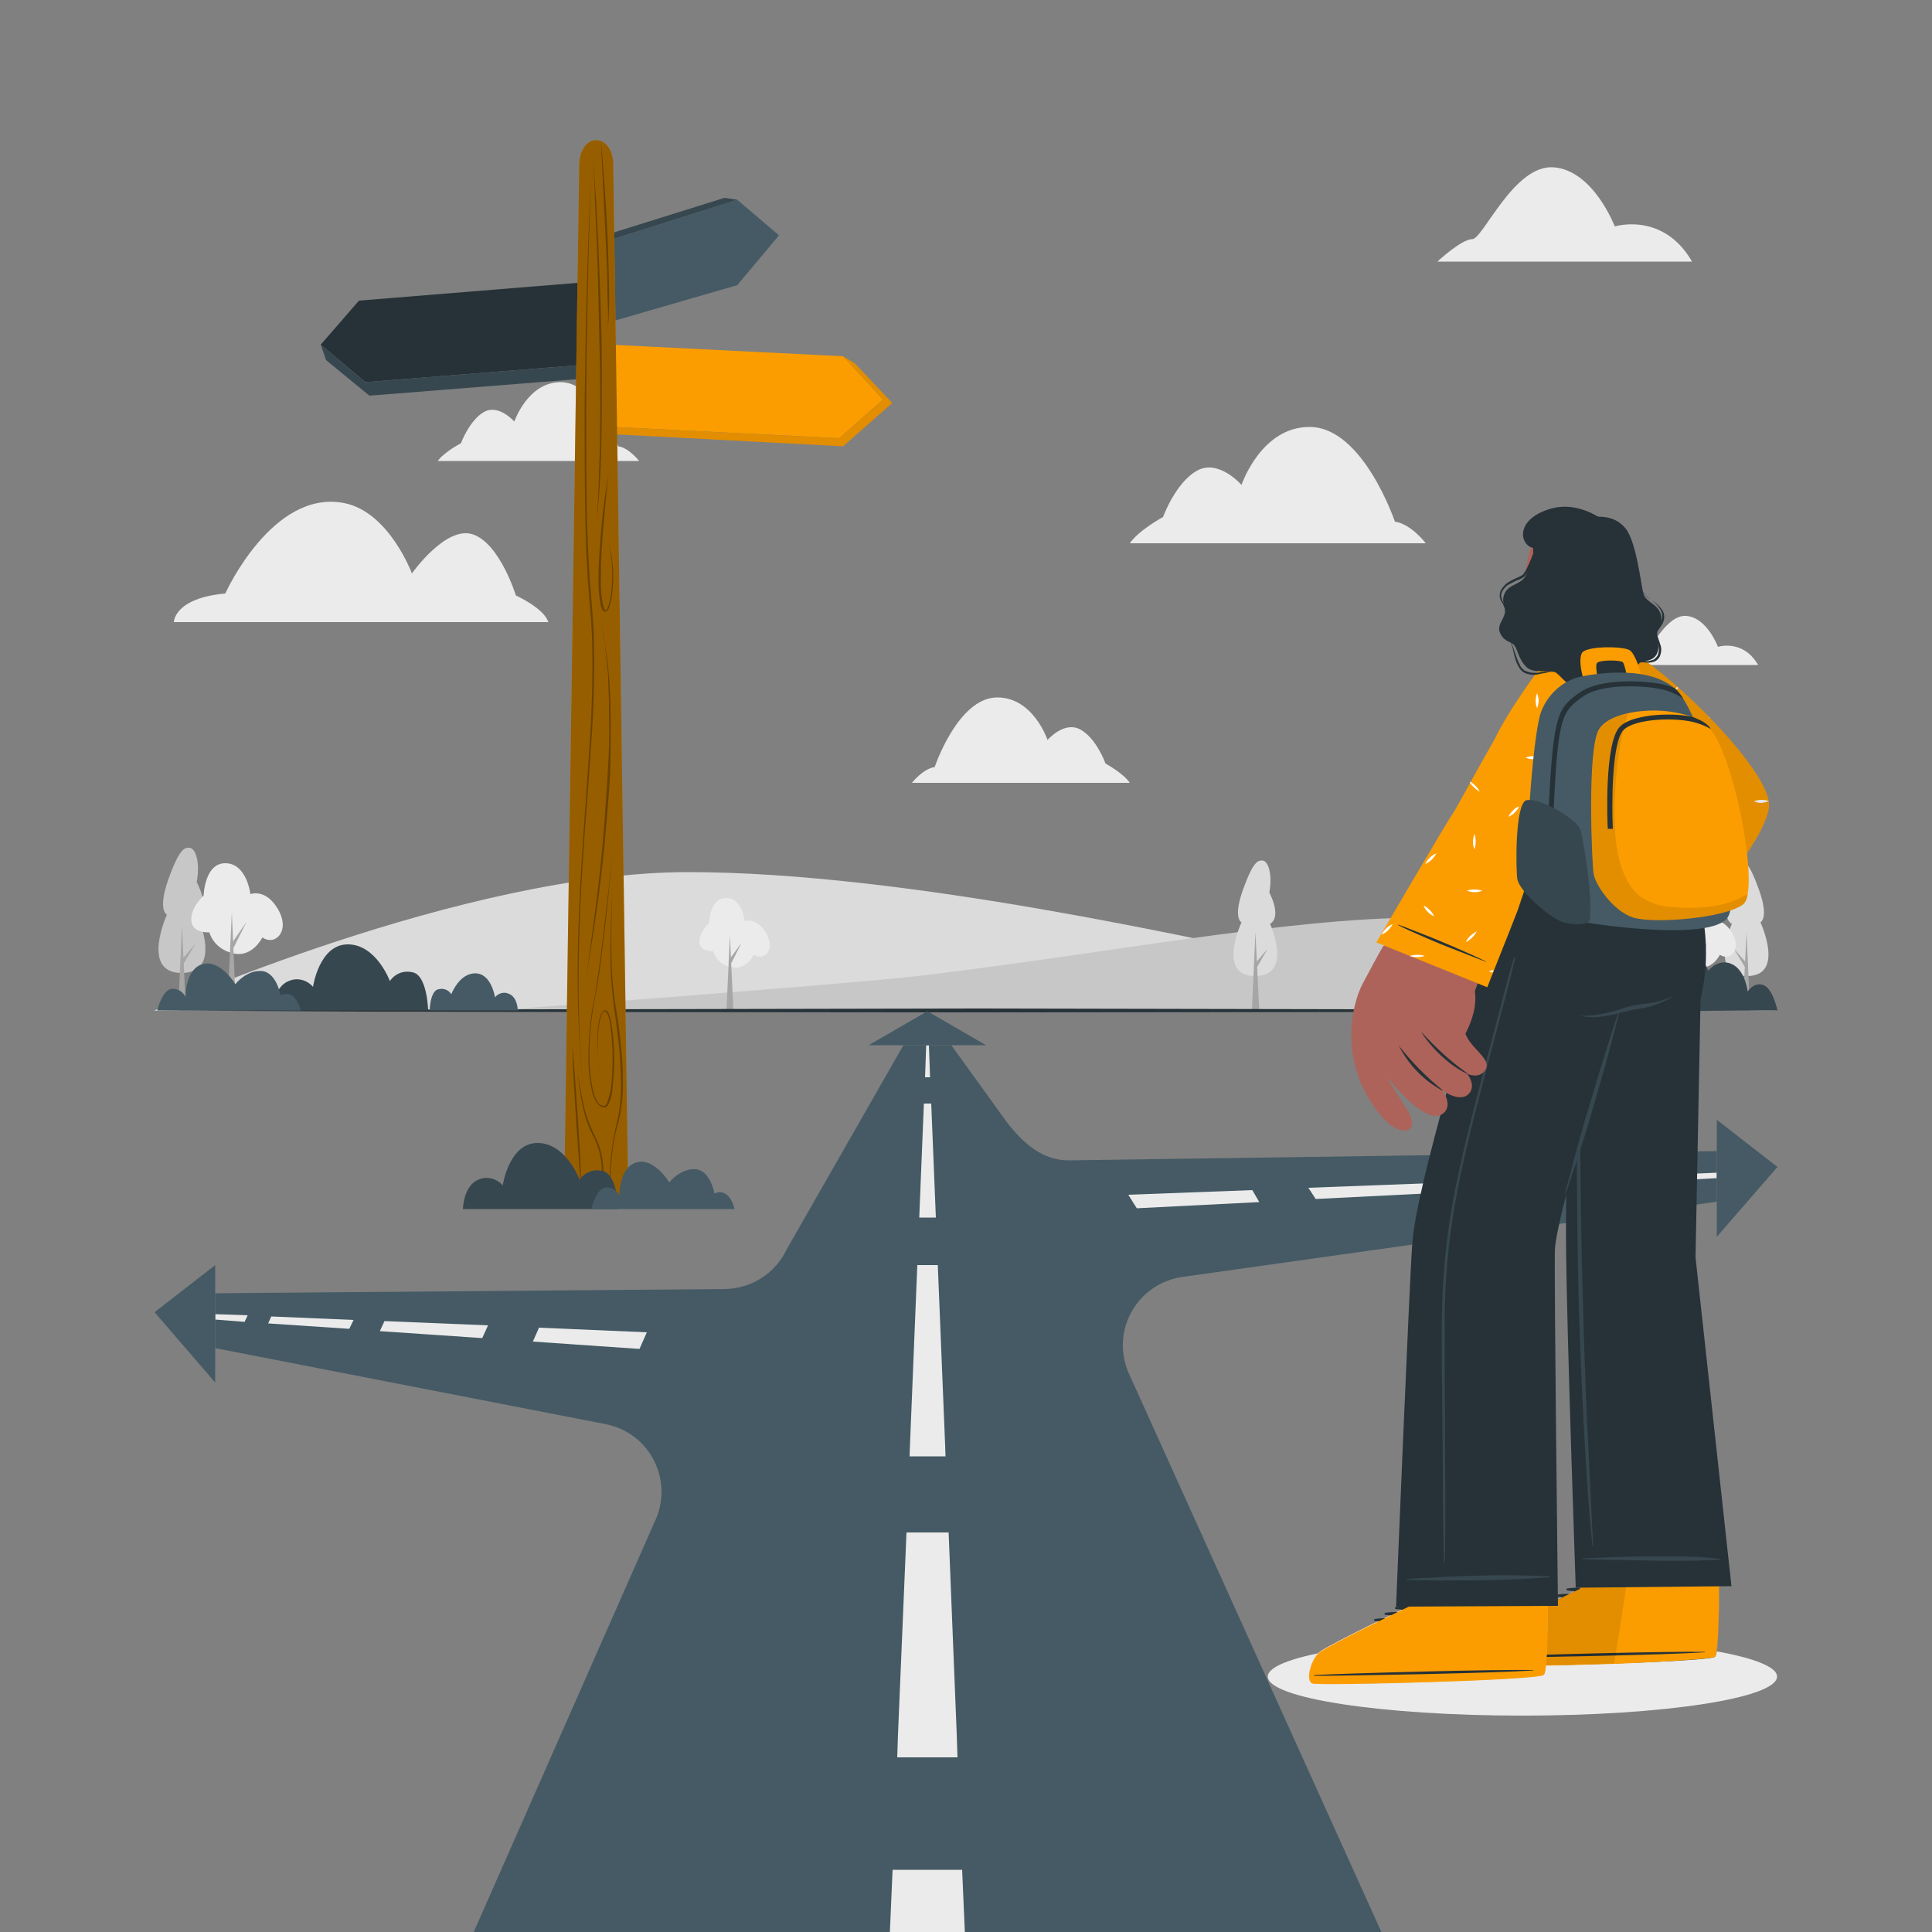 <?xml version="1.0" encoding="utf-8"?>
<!-- Generator: Adobe Illustrator 25.4.1, SVG Export Plug-In . SVG Version: 6.00 Build 0)  -->
<svg version="1.1" id="Layer_1" xmlns="http://www.w3.org/2000/svg" xmlns:xlink="http://www.w3.org/1999/xlink" x="0px" y="0px"
	 viewBox="0 0 500 500" style="enable-background:new 0 0 500 500;" xml:space="preserve">
<rect x="0" y="0" width="500" height="500" fill="#808080" stroke="none"/>
<style type="text/css">
	.st0{fill:#EBEBEB;}
	.st1{fill:#DBDBDB;}
	.st2{fill:#C7C7C7;}
	.st3{fill:#A6A6A6;}
	.st4{fill:#263238;}
	.st5{fill:#455A64;}
	.st6{fill:#37474F;}
	.st7{fill:#FB9D00;}
	.st8{opacity:0.1;enable-background:new    ;}
	.st9{opacity:0.4;enable-background:new    ;}
	.st10{opacity:0.3;}
	.st11{fill:#AD6359;}
	.st12{fill:#FFFFFF;}
</style>
<g id="freepik--background-complete--inject-63">
	<path class="st0" d="M292.4,140.6H369c0,0-3.8-5-8-5.6c0,0-8.2-24.3-21.9-24.5c-12.7-0.2-17.8,15-17.8,15s-5.9-6.8-11.5-3.7
		s-8.8,12-8.8,12S294.7,137.2,292.4,140.6z"/>
	<path class="st0" d="M113.3,119.3h52.1c0,0-2.6-3.4-5.4-3.8c0,0-5.6-16.5-14.8-16.6c-8.6-0.1-12.1,10.2-12.1,10.2s-4-4.6-7.8-2.5
		s-6,8.1-6,8.1S114.9,117,113.3,119.3z"/>
	<path class="st0" d="M141.9,161H45c0,0,0-6.2,13.3-7.4c0,0,12.2-27.1,30.8-23.4c11.6,2.3,17.5,18.2,17.5,18.2s8.8-12.5,15.8-10.1
		c7,2.4,11.1,15.8,11.1,15.8S140.8,157.4,141.9,161z"/>
	<path class="st0" d="M437.9,67.7H372c0,0,6.2-5.8,9-5.8s10.8-19.4,21.1-18.6s15.8,15.3,15.8,15.3S430.4,54.7,437.9,67.7z"/>
	<path class="st0" d="M455,172.1h-34.3c0,0,3.2-3,4.7-3s5.6-10.1,11-9.7s8.2,8,8.2,8S451.1,165.3,455,172.1z"/>
	<path class="st0" d="M292.4,202.6H236c0,0,2.8-3.6,5.9-4.1c0,0,6-17.9,16.1-18c9.4-0.1,13.1,11,13.1,11s4.3-5,8.5-2.7
		s6.5,8.8,6.5,8.8S290.7,200.1,292.4,202.6z"/>
	<path class="st1" d="M40,261.5c0,0,79.8-35.8,138.1-35.8c57,0,134.4,18.1,155.5,22.2c55.2,10.7,126.3,13.7,126.3,13.7H40z"/>
	<path class="st2" d="M459.9,261.5c0,0-43.5-24-92.6-24c-34.3,0-83.5,9.7-129.9,15.1c-17.7,2.1-109.6,8.9-109.6,8.9L459.9,261.5z"/>
	<path class="st1" d="M328.7,239.1c0,0,6.1,13.5-3.9,13.5s-3.5-13.9-3.5-13.9s-2.3-1,0.4-8.5s3.9-7.5,5-7.5c1.4,0,2.7,3.3,1.8,8.3
		C328.4,230.8,331.9,237.1,328.7,239.1z"/>
	<polygon class="st3" points="324,261.5 324.9,241.2 325.9,261.5 	"/>
	<polygon class="st3" points="324.5,249.7 328.1,245.5 325.3,250.3 	"/>
	<path class="st2" d="M51.2,237.2c0,0,6.5,14.6-4.2,14.6s-3.8-15.1-3.8-15.1s-2.5-1.1,0.4-9.2s4.2-8.1,5.4-8.1
		c1.5,0,2.9,3.5,1.9,8.9C50.9,228.3,54.7,235.1,51.2,237.2z"/>
	<polygon class="st3" points="46.1,261.5 47.1,239.5 48.1,261.5 	"/>
	<polygon class="st3" points="46.7,248.8 50.6,244.2 47.5,249.4 	"/>
	<path class="st0" d="M192.7,238.4c0,0,3.1-1.2,5.6,3.1s-0.6,7.3-3.2,5.6c0,0-2,4.1-5.9,3.2c-2.2-0.4-4-2-4.6-4.1
		c0,0-3.5,0.2-3.6-2.4s2.5-4.9,2.5-4.9s0.1-6.5,4.4-6.5S192.7,238.4,192.7,238.4z"/>
	<polygon class="st3" points="189.8,261.5 188.9,242.1 188,261.5 	"/>
	<polygon class="st3" points="189.3,249.2 191.9,244 188.5,248.7 	"/>
	<path class="st1" d="M448.2,239.1c0,0-6.1,13.5,3.9,13.5s3.5-13.9,3.5-13.9s2.3-1-0.4-8.5s-3.9-7.5-5-7.5c-1.4,0-2.7,3.3-1.8,8.3
		C448.5,230.8,445,237.1,448.2,239.1z"/>
	<polygon class="st3" points="452.9,261.5 452,241.2 451,261.5 	"/>
	<polygon class="st3" points="452.4,249.7 448.7,245.5 451.6,250.3 	"/>
	<path class="st0" d="M442.7,238.4c0,0,3.1-1.2,5.6,3.1s-0.6,7.3-3.2,5.6c0,0-2,4.1-5.9,3.2c-2.2-0.4-4-2-4.6-4.1
		c0,0-3.5,0.2-3.6-2.4s2.5-4.9,2.5-4.9s0.1-6.5,4.4-6.5S442.7,238.4,442.7,238.4z"/>
	<polygon class="st3" points="439.8,261.5 438.9,242.1 438,261.5 	"/>
	<polygon class="st3" points="439.3,249.2 441.9,244 438.5,248.7 	"/>
	<path class="st0" d="M64.8,231.4c0,0,4-1.6,7.2,4s-0.8,9.5-4.1,7.2c0,0-2.6,5.4-7.7,4.1s-6-5.4-6-5.4s-4.5,0.3-4.7-3.1
		s3.2-6.4,3.2-6.4s0.2-8.5,5.7-8.4S64.8,231.4,64.8,231.4z"/>
	<polygon class="st3" points="61.1,261.4 60,236.2 58.8,261.4 	"/>
	<polygon class="st3" points="60.4,245.4 63.8,238.6 59.5,244.8 	"/>
</g>
<g id="freepik--Shadow--inject-63">
	<ellipse class="st0" cx="394" cy="433.9" rx="65.9" ry="10.1"/>
</g>
<g id="freepik--Floor--inject-63">
	<polygon class="st4" points="40,261.5 92.5,261.3 145,261.2 250,261 355,261.2 407.5,261.3 460,261.5 407.5,261.8 355,261.9 
		250,262 145,261.9 92.5,261.8 	"/>
</g>
<g id="freepik--Road--inject-63">
	<path class="st5" d="M444.3,311l-138.5,19.5c-9.8,1.5-16.5,10.6-15,20.4c0.3,1.8,0.8,3.5,1.6,5.1l65.1,144H122.6l46.8-106.1
		c4.3-8.9,0.6-19.6-8.3-23.9c-1.5-0.7-3.1-1.2-4.7-1.5L55.7,348.9v-14.2l131.9-1.1c6.8-0.1,13-4,15.9-10.1l30.3-53h12.4l14.2,19.7
		c4.4,5.7,9.4,10.2,16.4,10.1l167.5-2.4V311z"/>
	<polygon class="st0" points="240.7,278.8 239.4,278.8 239.7,270.5 240.4,270.5 	"/>
	<polygon class="st0" points="242.2,315.1 237.9,315.1 239.1,285.6 241,285.6 	"/>
	<polygon class="st0" points="244.7,376.9 235.4,376.9 235.5,374 237.4,327.4 242.7,327.4 244.6,374 	"/>
	<polygon class="st0" points="247.8,454.8 232.2,454.8 232.4,448.8 234.6,396.6 245.5,396.6 247.6,448.8 	"/>
	<polygon class="st0" points="249.7,500 230.3,500 231,483.9 249,483.9 	"/>
	<polygon class="st0" points="55.7,340.1 64.1,340.4 63.3,342.1 55.7,341.5 	"/>
	<polygon class="st0" points="70.2,340.7 91.5,341.6 90.4,343.9 69.4,342.5 	"/>
	<polygon class="st0" points="99.5,341.9 126.3,343 124.8,346.3 98.3,344.5 	"/>
	<polygon class="st0" points="167.4,344.8 165.5,349.1 137.9,347.2 139.5,343.6 	"/>
	<polygon class="st0" points="324.1,308 325.9,311.1 294.2,312.7 292,309.2 	"/>
	<polygon class="st0" points="372.9,306.1 374.3,308.6 340.5,310.3 338.6,307.4 372.9,306.1 	"/>
	<polygon class="st0" points="413.3,304.6 414.5,306.5 384.5,308 383,305.8 413.3,304.6 	"/>
	<polygon class="st0" points="444.3,303.5 444.3,304.9 422.5,306.1 421.3,304.4 	"/>
	<polygon class="st5" points="224.8,270.5 255.2,270.5 240,261.7 	"/>
	<polygon class="st5" points="55.7,357.8 55.7,327.4 40,339.6 	"/>
	<polygon class="st5" points="444.3,320.1 444.3,289.8 460,302 	"/>
</g>
<g id="freepik--Sign--inject-63">
	<polygon class="st5" points="201.6,60.9 190.8,73.8 157.3,83.5 157.3,62.3 190.8,51.7 	"/>
	<polygon class="st6" points="190.8,51.7 187.5,51.2 154.9,61.4 155.3,83.5 157.3,83.5 157.3,62.3 	"/>
	<polygon class="st7" points="228.5,103.4 217.2,113.4 156.7,110.4 157.8,89.2 218.2,92.2 	"/>
	<polygon class="st7" points="218.2,92.2 221.2,94 230.9,104.3 218.2,115.5 157.2,112.3 156.7,110.4 217.2,113.4 228.5,103.4 	"/>
	<polygon class="st8" points="218.2,92.2 221.2,94 230.9,104.3 218.2,115.5 157.2,112.3 156.7,110.4 217.2,113.4 228.5,103.4 	"/>
	<polygon class="st4" points="83,89.2 94.6,98.9 154.9,94.1 153.2,72.9 92.9,77.8 	"/>
	<polygon class="st6" points="83,89.2 94.6,98.9 154.9,94.1 154.7,97.7 95.6,102.4 84.4,93.2 	"/>
	<path class="st7" d="M162.6,309.9h-16.6l3.9-267.5c0.1-3.4,1.9-6.1,4.2-6.1h0.4c2.3,0,4.2,2.7,4.2,6.1L162.6,309.9z"/>
	<path class="st9" d="M162.6,309.9h-16.6l3.9-267.5c0.1-3.4,1.9-6.1,4.2-6.1h0.4c2.3,0,4.2,2.7,4.2,6.1L162.6,309.9z"/>
	<g class="st10">
		<path d="M152.9,46.6c-0.3,9.8-0.6,19.6-0.8,29.4c-0.2,9.8-0.4,19.6-0.4,29.5s0,19.6,0.2,29.4l0.3,7.4l0.4,7.4
			c0.2,2.4,0.4,4.9,0.6,7.3s0.4,4.9,0.5,7.4c0.2,9.8,0,19.7-0.8,29.5c-0.6,9.8-1.5,19.6-2.1,29.4c-1.2,19.6-1.7,39.3,0.2,58.8
			c-1-9.8-1.5-19.6-1.5-29.4c0-9.8,0.4-19.6,1-29.4s1.4-19.6,2-29.4c0.7-9.8,1-19.6,0.7-29.4c-0.1-2.4-0.3-4.9-0.5-7.3
			s-0.4-4.9-0.6-7.4l-0.4-7.4l-0.2-7.4c-0.2-9.8-0.2-19.7-0.2-29.5C151.5,85.8,152,66.2,152.9,46.6z"/>
		<path d="M153.5,40.9c0.3,3.9,0.5,7.8,0.8,11.7l0.6,11.7c0.3,7.8,0.6,15.7,0.8,23.5c0.1,7.8,0.1,15.7,0,23.5s-0.4,15.7-1.3,23.5
			l0.4-5.9l0.2-5.9c0.1-2,0.1-3.9,0.2-5.9s0.1-3.9,0.1-5.9c0.1-7.8,0-15.7-0.2-23.5s-0.3-15.7-0.6-23.5L154,52.6
			C153.9,48.7,153.7,44.8,153.5,40.9z"/>
		<path d="M151.6,253.4c0.6-3.8,1.1-7.6,1.6-11.4s1-7.6,1.5-11.5c0.9-7.6,1.6-15.3,2.1-23c0.3-3.8,0.5-7.7,0.7-11.5
			s0.2-7.7,0.1-11.6v-2.9c0-1-0.1-1.9-0.1-2.9l-0.1-2.9c0-1-0.1-1.9-0.2-2.9c-0.2-1.9-0.4-3.8-0.6-5.7l-1-5.7
			c1.6,7.6,2.4,15.3,2.4,23c0.1,3.9,0,7.7,0,11.6s-0.3,7.7-0.6,11.6c-0.6,7.7-1.3,15.4-2.3,23S152.9,245.9,151.6,253.4z"/>
		<path d="M157.5,122.2c-0.5,4.5-0.9,9.1-1.3,13.6c-0.4,4.6-0.7,9.1-0.7,13.7c-0.1,2.3,0.1,4.5,0.5,6.8c0.1,0.5,0.3,1,0.5,1.5
			c0.2,0.2,0.2,0.2,0.4,0.1c0.2-0.2,0.3-0.4,0.4-0.7c0.4-1.1,0.7-2.2,0.8-3.3c0.3-2.3,0.4-4.5,0.3-6.8c-0.1-2.3-0.4-4.6-0.9-6.8
			c1.2,4.4,1.5,9.1,0.9,13.6c-0.1,1.2-0.4,2.3-0.8,3.4c-0.1,0.3-0.3,0.6-0.5,0.8c-0.1,0.2-0.3,0.2-0.6,0.2c-0.2,0-0.4-0.2-0.5-0.3
			c-0.3-0.5-0.5-1.1-0.6-1.7c-0.4-2.3-0.6-4.6-0.5-6.9c0-4.6,0.4-9.1,0.8-13.7S156.8,126.8,157.5,122.2z"/>
		<path d="M158.6,220.4c-0.9,9.2-1.8,18.4-3,27.6c-0.3,2.3-0.6,4.6-1,6.9c-0.4,2.3-0.9,4.6-1.2,6.8c-0.7,4.6-1,9.2-0.8,13.8
			c0.1,2.3,0.4,4.6,0.9,6.8c0.2,1.1,0.7,2.1,1.3,3.1c0.3,0.4,0.8,0.7,1.3,0.8c0.5,0.1,0.8-0.3,1-0.8c0.4-1.1,0.7-2.2,0.9-3.3
			c0.2-1.1,0.3-2.3,0.4-3.4c0.1-2.3,0.2-4.6,0.1-6.9c-0.1-2.3-0.3-4.6-0.6-6.9c-0.1-0.6-0.2-1.1-0.4-1.7c-0.1-0.5-0.4-1-0.8-1.4
			c-0.2-0.1-0.5,0-0.6,0.2c-0.2,0.2-0.3,0.4-0.4,0.7c-0.2,0.5-0.4,1.1-0.5,1.6c-0.4,2.3-0.6,4.6-0.5,6.9c0,1.1,0.1,2.3,0.2,3.5
			c0.1,0.6,0.1,1.1,0.3,1.7c0.1,0.6,0.3,1.1,0.6,1.6c-0.3-0.5-0.6-1-0.6-1.6c-0.1-0.6-0.2-1.1-0.3-1.7c-0.1-1.1-0.2-2.3-0.3-3.5
			c-0.1-2.3,0-4.6,0.4-6.9c0.1-0.6,0.3-1.1,0.5-1.7c0.1-0.3,0.3-0.5,0.5-0.8c0.2-0.3,0.6-0.4,0.9-0.3c0.5,0.4,0.8,0.9,0.9,1.5
			c0.2,0.6,0.3,1.1,0.4,1.7c0.4,2.3,0.6,4.6,0.7,6.9c0.1,2.3,0.1,4.6-0.1,7c-0.1,1.2-0.2,2.3-0.3,3.5c-0.1,1.2-0.4,2.3-0.9,3.4
			c-0.1,0.3-0.3,0.6-0.5,0.8c-0.1,0.1-0.3,0.2-0.4,0.3c-0.2,0-0.3,0-0.5,0c-0.6-0.1-1.2-0.5-1.6-1c-0.7-1-1.2-2.1-1.4-3.2
			c-0.5-2.3-0.8-4.6-0.9-6.9c-0.1-4.6,0.2-9.3,0.9-13.9c0.4-2.3,0.9-4.5,1.2-6.8s0.7-4.6,1-6.9C156.5,238.8,157.6,229.6,158.6,220.4
			z"/>
		<path d="M150.6,309.9c-0.3-3.3-0.6-6.6-0.8-9.9l-0.7-9.9l-0.6-9.9c-0.2-3.3-0.3-6.6-0.4-9.9c0.3,3.3,0.6,6.6,0.8,9.9l0.7,9.9
			l0.6,9.9C150.3,303.3,150.4,306.6,150.6,309.9z"/>
		<path d="M154.9,309.9c0.7-2.6,1-5.4,0.8-8.1c-0.2-2.7-0.9-5.4-2.2-7.8c-1.3-2.5-2.2-5.1-2.7-7.8c-0.6-2.7-1-5.4-1.2-8.1
			c0.4,2.7,0.9,5.4,1.5,8.1c0.6,2.7,1.6,5.2,2.8,7.7c1.3,2.5,2.1,5.2,2.2,8C156.3,304.5,155.9,307.3,154.9,309.9z"/>
		<path d="M158.6,229.5c-0.4,6.7-0.5,13.5-0.3,20.2c0.1,3.3,0.4,6.7,0.9,10c0.6,3.3,1.1,6.6,1.4,10c0.4,3.4,0.6,6.7,0.6,10.1
			c0.1,3.4-0.3,6.8-1,10.1c-1,3.2-1.6,6.5-1.9,9.9c-0.3,3.3-0.5,6.7-0.4,10.1c-0.4-6.7,0.2-13.5,1.9-20c0.7-3.3,1-6.6,0.9-10
			c-0.1-3.4-0.2-6.7-0.6-10s-0.8-6.7-1.3-10c-0.4-3.3-0.7-6.7-0.8-10.1C157.9,243,158.1,236.2,158.6,229.5z"/>
		<path d="M155.5,36.5c0.4,4,0.7,8.1,1,12.1c0.3,4.1,0.5,8.1,0.7,12.2s0.3,8.1,0.4,12.2s0.1,8.1-0.3,12.2c0.1-2,0.1-4.1,0-6.1
			s-0.1-4.1-0.1-6.1c-0.1-4.1-0.3-8.1-0.5-12.2L155.5,36.5z"/>
	</g>
</g>
<g id="freepik--Plants--inject-63">
	<path class="st6" d="M110.8,261.5H70.6c0,0,0.1-6,4.1-7.6c2.2-1,4.8-0.3,6.3,1.5c0,0,1.6-11,9-11s10.9,9.5,10.9,9.5
		c1.3-1.9,3.5-2.8,5.7-2.3C110.6,252.1,110.8,261.5,110.8,261.5z"/>
	<path class="st6" d="M160,312.9h-40.2c0,0,0.1-6,4-7.6c2.2-1,4.8-0.3,6.3,1.5c0,0,1.6-11,9-11s10.9,9.5,10.9,9.5
		c1.3-1.9,3.5-2.8,5.7-2.3C159.9,303.6,160,312.9,160,312.9z"/>
	<path class="st6" d="M460,261.5c0,0-1.2-5.8-3.7-6.6s-4,1.7-4,1.7s-0.6-5.5-4.1-7.1s-6.1,1.7-6.1,1.7s-2.7-7-7.5-7
		s-7.2,10.2-7.2,10.2s-2.8-3-5.7-1.3s-2.9,8.5-2.9,8.5L460,261.5z"/>
	<path class="st5" d="M77.8,261.5H40.7c0,0,1.2-5.2,3.7-5.6c1.5-0.1,3,0.7,3.6,2.1c0,0-0.1-7.3,4.5-8.5s8.4,5.2,8.4,5.2
		s2.9-3.7,6.8-3.4s4.9,6.3,4.9,6.3S76.2,255.4,77.8,261.5z"/>
	<path class="st5" d="M190.1,312.9H153c0,0,1.2-5.2,3.7-5.6c1.5-0.1,2.9,0.7,3.6,2c0,0-0.1-7.3,4.5-8.5s8.4,5.2,8.4,5.2
		s2.9-3.7,6.8-3.4s4.9,6.3,4.9,6.3S188.5,306.8,190.1,312.9z"/>
	<path class="st5" d="M421.5,261.5h-22.8c0,0,0.1-3.4,2.3-4.3c1.2-0.5,2.7-0.2,3.6,0.9c0,0,0.9-6.2,5.1-6.2s6.2,5.4,6.2,5.4
		c0.7-1,2-1.6,3.2-1.3C421.4,256.2,421.5,261.5,421.5,261.5z"/>
	<path class="st5" d="M111.2,261.5H134c0,0,0-3.4-2.3-4.3c-1.2-0.6-2.7-0.2-3.6,0.9c0,0-0.9-6.2-5.1-6.2s-6.2,5.4-6.2,5.4
		c-0.7-1.1-2-1.6-3.2-1.3C111.3,256.2,111.2,261.5,111.2,261.5z"/>
</g>
<g id="freepik--Character--inject-63">
	<path class="st11" d="M409.4,174.6c2.8,0.3,5.5-4.2,6.4-7.5c0.1-0.3-0.5-2.6-1.1-5.6c-0.4-1.8-0.7-3.8-1-5.6l-11.3,4.2
		c0.9,2.2,1.6,4.6,1.9,7c0,0.3,0,0.5,0,0.8c0,0,0,0.1,0,0.1C404.2,169.3,406.6,174.2,409.4,174.6z"/>
	<path class="st4" d="M404.3,167.7v0.1c0.4,0,0.8,0,1.2-0.1c6.3-0.8,7.4-8.7,7.6-11.7l-10.7,3.9c0.9,2.2,1.6,4.6,1.9,7
		C404.3,167.2,404.3,167.5,404.3,167.7z"/>
	<path class="st11" d="M418.3,140.7c1.2,5-1.4,17.2-5.1,20.2c-5.3,4.3-13.7,4.3-17.2-2c-3.5-6.1,0.1-21.5,4.2-24.2
		C406.1,130.8,416.5,133.4,418.3,140.7z"/>
	<path class="st4" d="M396.8,141.8c0,0-0.4,3,1.5,3.9c0.1,0.1,5.9,14.7,16.4,13.9c0,0,8.1-8.7,6.4-16.9c-1.1-5.3-4.7-6.9-4.7-6.9
		s-7.2-6.9-15.9-3.9S393.6,141.3,396.8,141.8z"/>
	<path class="st11" d="M421.2,168.8c13.6,8.6,37.8,33.9,35.6,40.5c-4.4,13.3-22.3,31-26.9,34.4c-2.7,2-22.8-16-20.2-18.5
		c3-2.9,21.7-18.6,21.8-20.3c0.1-1.2-9.4-15.1-16.3-26.9C407.1,164.4,414.7,164.7,421.2,168.8z"/>
	<path class="st11" d="M412.5,223.6c0,0-8.9,5.1-14.5,8.7c-3.2,2-8.3,6-9.9,8.5c-2.5,3.8-10.3,21.3-6.1,23.3
		c3.8,1.8,8.6-14.1,8.6-14.1s-6.3,15.6-1.3,16.9s8-17.3,8-17.3s-6.1,16.1-0.8,16.7c4,0.4,7.8-16.3,7.8-16.3s-5.2,13.9-1,14.5
		c4.6,0.7,9-14.6,9-14.6c10.8-0.2,17.4-4.1,19.6-9.5C432.4,239.4,412.5,223.6,412.5,223.6z"/>
	<path class="st4" d="M392.4,244.5c-0.8,1.8-1.6,3.6-2.3,5.5s-1.2,3.8-1.7,5.7c-0.7,2.5-1,5.1-1.1,7.6c0.5-4.6,2.7-11.3,3.3-13.2
		S391.8,246.4,392.4,244.5C392.5,244.5,392.4,244.4,392.4,244.5z"/>
	<path class="st4" d="M399.2,246.7c-0.9,2.4-1.9,4.6-2.8,7c-0.8,2.4-1.4,4.7-2,7.1c0,0.2,0.1,0.1,0.1,0c0.8-2.4,1.6-4.6,2.4-6.9
		s1.5-4.8,2.3-7.2C399.2,246.7,399.2,246.7,399.2,246.7z"/>
	<path class="st4" d="M405.3,247.5c-1.5,3.6-2.7,7.3-3.4,11.1c0,0.2,0.1,0.1,0.2-0.1c1.1-3.7,1.9-6.6,3.4-11
		C405.5,247.5,405.4,247.5,405.3,247.5z"/>
	<path class="st7" d="M414.1,220.8l19.8,22.5c0,0,24.9-26.6,23.9-35.6s-22.9-31.2-35.1-38.8s-13.6-0.5-8.5,9.2s16.5,26.9,16.2,27.3
		S414.1,220.8,414.1,220.8z"/>
	<path class="st12" d="M420.3,215.2c-0.5,0.5-0.9,1-1.1,1.6c0.6-0.3,1.2-0.7,1.6-1.1c0.5-0.5,0.9-1,1.1-1.6
		C421.3,214.3,420.8,214.7,420.3,215.2z M445.9,201.9c-0.5,0.5-0.9,1-1.1,1.6c0.6-0.3,1.2-0.7,1.6-1.1c0.5-0.5,0.9-1,1.2-1.6
		C446.9,201.1,446.3,201.4,445.9,201.9L445.9,201.9z M434,177.7c-0.2,0.3-0.4,0.6-0.5,0.9c0.3-0.1,0.6-0.3,0.9-0.5L434,177.7z
		 M435.2,192.7c-0.5-0.5-1-0.9-1.6-1.1c0.3,0.6,0.7,1.2,1.1,1.6c0.5,0.5,1,0.9,1.6,1.1C436.1,193.7,435.7,193.1,435.2,192.7
		L435.2,192.7z M445.3,215.2c-0.5-0.5-1-0.9-1.6-1.1c0.3,0.6,0.7,1.2,1.1,1.6c0.5,0.5,1,0.9,1.6,1.1
		C446.2,216.2,445.8,215.6,445.3,215.2L445.3,215.2z M423.5,169.7c-0.5-0.5-1-0.9-1.6-1.1c0.3,0.6,0.7,1.2,1.2,1.6
		c0.5,0.5,1,0.9,1.6,1.1C424.3,170.7,424,170.1,423.5,169.7L423.5,169.7z M434.6,238.3c-0.5-0.5-1-0.9-1.6-1.1
		c0.6,1.2,1.6,2.2,2.8,2.8C435.5,239.3,435.1,238.8,434.6,238.3L434.6,238.3z M434.4,221.9c-0.7,0-1.4,0.1-2,0.4
		c1.3,0.5,2.7,0.5,4,0C435.7,222,435,221.9,434.4,221.9L434.4,221.9z M457.8,207.3c-0.6-0.2-1.2-0.3-1.9-0.3c-0.7,0-1.4,0.1-2,0.4
		c0.6,0.2,1.3,0.4,2,0.4C456.5,207.7,457.1,207.6,457.8,207.3L457.8,207.3L457.8,207.3L457.8,207.3z M442.3,185.6l-0.2,0.1l0.4,0.1
		L442.3,185.6z M433.4,205.4c-0.2,0.6-0.4,1.3-0.4,2c0,0.7,0.1,1.4,0.4,2C433.9,208.1,433.9,206.7,433.4,205.4L433.4,205.4z
		 M423.2,182.8c-0.5,1.3-0.5,2.7,0,3.9c0.2-0.6,0.4-1.3,0.4-2C423.6,184.1,423.5,183.4,423.2,182.8L423.2,182.8z"/>
	<path class="st8" d="M414.1,220.8l19.8,22.5c0,0,24.9-26.6,23.9-35.6s-22.9-31.2-35.1-38.8s-13.6-0.5-8.5,9.2s16.5,26.9,16.2,27.3
		S414.1,220.8,414.1,220.8z"/>
	<path class="st4" d="M427.9,228c-1.4-1.5-2.8-3-4.2-4.5c-0.7-0.7-1.3-1.4-2-2.2s-1.5-1.6-2.1-2.4c0,0,0-0.1,0-0.1s0.1,0,0.1,0
		c0.8,0.7,1.5,1.5,2.3,2.2s1.4,1.4,2.1,2.1c1.5,1.4,2.9,2.9,4.3,4.4c2.8,3,5.6,6,8.3,9.1c0.1,0.1,0,0.2-0.1,0.1
		C433.7,233.8,430.8,231,427.9,228z"/>
	<path class="st11" d="M443.9,372.5c0,0,1,37.7,1,37.7c0,7-0.2,13.1-0.5,16.2v0c0,0.7-0.2,1.5-0.5,2.1l0,0
		c-2.1,1.4-57.8,2.9-59.7,2.2s-0.4-6.2,1.7-8s23.1-11.8,23.1-11.8l-0.6-37.7L443.9,372.5z"/>
	<path class="st12" d="M445,402.8c0,0-0.1,7.5-0.1,7.5c0,7-0.2,13.1-0.5,16.2v0c-0.1,0.7-0.3,1.5-0.5,2.1l0,0
		c-2.1,1.4-57.8,2.9-59.7,2.2s-0.4-6.2,1.7-8s23.1-11.8,23.1-11.8v-7.6L445,402.8z"/>
	<path class="st4" d="M405.6,411.1c3.7-0.6,8.2,0,11,2.8c0.1,0.1,0,0.2-0.2,0.2c-3.5-1.2-7.1-2.1-10.8-2.5c-0.1,0-0.2-0.1-0.2-0.3
		C405.4,411.2,405.5,411.1,405.6,411.1z"/>
	<path class="st4" d="M402.9,412.7c3.7-0.6,8.2,0,11,2.8c0.1,0.1,0,0.2-0.2,0.2c-3.5-1.2-7.1-2-10.8-2.5c-0.1,0-0.2-0.1-0.2-0.3
		C402.7,412.8,402.8,412.7,402.9,412.7z"/>
	<path class="st4" d="M400.2,414.2c3.7-0.6,8.2,0.1,11,2.8c0.1,0.1,0,0.2-0.2,0.2c-3.5-1.2-7.1-2-10.8-2.5c-0.1,0-0.2-0.1-0.2-0.3
		C400,414.3,400.1,414.2,400.2,414.2z"/>
	<path class="st6" d="M384,431c2,0.6,57.7-0.8,59.8-2.2c0.8-0.5,1.1-8.6,1.1-18.5c0-0.1,0-0.2,0-0.3l-35.9,0.5v0.6
		c0,0-21.1,10.1-23.2,11.9S382.1,430.4,384,431z"/>
	<path class="st7" d="M444.9,410v0.3c0,9.8-0.3,18-1.1,18.5s-13,1.3-26.1,1.8c-15.6,0.5-32.6,0.8-33.7,0.5c-2-0.6-0.4-6.2,1.7-8
		s23.2-11.9,23.2-11.9v-0.6l12-0.2L444.9,410z"/>
	<path class="st4" d="M384.6,428.8c9.4-0.5,47.3-1.5,56.6-1.3c0.1,0,0.1,0,0,0.1c-9.3,0.7-47.2,1.4-56.6,1.4
		C384.4,429,384.4,428.8,384.6,428.8z"/>
	<path class="st8" d="M420.9,410.3c-0.9,6-2.2,14.9-3.2,20.2c-15.6,0.5-32.6,0.8-33.7,0.5c-2-0.6-0.4-6.2,1.7-8s23.2-11.9,23.2-11.9
		v-0.6L420.9,410.3z"/>
	<path class="st4" d="M448.1,410.5l-40.3,0.4c0,0-2.3-65.6-2.5-87.5c-0.2-25,1.2-100,1.2-100h30.1c0,0,8.1,16.5,3.5,35.1l-1.3,66.9
		L448.1,410.5z"/>
	<path class="st6" d="M445.1,403.4c-1.1-0.1-2.1-0.2-3.2-0.3c-1.2-0.1-2.4-0.2-3.6-0.2c-2.3-0.1-4.6-0.1-6.9-0.1
		c-4.6,0-9.3,0-13.9,0.2c-2.6,0.1-5.3,0.2-7.9,0.3c0,0-0.1,0.1-0.1,0.1c0,0,0,0,0.1,0.1c4.6,0.2,9.2,0.2,13.8,0.3s9.2,0.2,13.8,0.1
		c1.3,0,2.6,0,4-0.1s2.7,0,3.9-0.2C445.2,403.6,445.2,403.4,445.1,403.4z"/>
	<path class="st6" d="M410.7,367.2c-0.5-10.9-0.8-21.7-1.1-32.6c-0.6-21.7-0.8-43.4-0.5-65.2c0.1-12.2,0.5-24.4,0.8-36.6
		c0-0.1-0.2-0.1-0.2,0c-1.1,21.8-1.6,43.7-1.6,65.5s0.4,43.5,1.5,65.2c0.6,12.2,1.3,24.4,2.5,36.5c0,0.1,0.2,0.1,0.2,0
		C411.8,389.1,411.2,378.1,410.7,367.2z"/>
	<path class="st11" d="M400.8,378.5c0,0-0.3,36.4-0.3,36.5c0,7-0.2,13.1-0.5,16.2c0,0,0,0,0,0.1c0,0.7-0.2,1.5-0.5,2.1l0,0
		c-2.1,1.4-57.8,2.9-59.8,2.2s-0.4-6.2,1.7-8s23.2-11.9,23.2-11.9l0.6-36.4L400.8,378.5z"/>
	<path class="st12" d="M400.6,407.5c0,0-0.1,7.5-0.1,7.5c0,7-0.2,13.1-0.5,16.2c0,0,0,0,0,0.1c-0.1,0.7-0.3,1.5-0.5,2.1l0,0
		c-2.1,1.4-57.8,2.9-59.8,2.2s-0.4-6.2,1.7-8s23.2-11.9,23.2-11.9v-7.6L400.6,407.5z"/>
	<path class="st4" d="M361.2,415.9c3.7-0.6,8.2,0,11,2.8c0.1,0.1,0,0.2-0.2,0.2c-3.5-1.2-7.1-2.1-10.8-2.5c-0.1,0-0.2-0.1-0.2-0.3
		C361,416,361.1,415.9,361.2,415.9z"/>
	<path class="st4" d="M358.5,417.4c3.7-0.6,8.2,0,11,2.8c0.1,0.1,0,0.2-0.2,0.2c-3.5-1.2-7.1-2.1-10.8-2.5c-0.1,0-0.2-0.1-0.2-0.3
		C358.3,417.5,358.4,417.4,358.5,417.4z"/>
	<path class="st4" d="M355.8,419c3.7-0.6,8.2,0,11,2.8c0.1,0.1,0,0.2-0.2,0.2c-3.5-1.2-7.1-2-10.8-2.5c-0.1,0-0.2-0.1-0.2-0.3
		C355.6,419.1,355.7,419,355.8,419z"/>
	<path class="st7" d="M339.7,435.7c2,0.6,57.7-0.8,59.8-2.2c0.8-0.5,1.1-8.6,1.1-18.5v-0.3l-36,0.5v0.6c0,0-21.1,10.1-23.2,11.9
		S337.7,435.1,339.7,435.7z"/>
	<path class="st4" d="M340.2,433.5c9.4-0.5,47.3-1.5,56.6-1.3c0.1,0,0.1,0,0,0.1c-9.3,0.7-47.2,1.4-56.6,1.4
		C340,433.7,340,433.6,340.2,433.5z"/>
	<path class="st4" d="M419.2,261.9c0,0-16.5,52.1-16.8,61.7c-0.2,8.2,0.8,92,0.8,92l-41.9,0.2c0,0,3.5-85.5,4.2-94
		c1.2-15.9,15.2-59.6,25.1-98.5h45.1c0,0-0.4,20.4-9.7,35.1C426.1,258.5,421.9,260.4,419.2,261.9z"/>
	<path class="st6" d="M401,407.9c-4.8-0.1-9.9-0.3-14.7-0.2s-9.6,0.2-14.4,0.5c-2.7,0.2-5.4,0.2-8.1,0.5c0,0-0.1,0.1,0,0.1
		c0,0,0,0,0,0c4.8,0.3,9.7,0.2,14.5,0.2s9.6-0.1,14.4-0.3c2.7-0.1,5.4-0.3,8.1-0.5C401.1,408.3,401.3,407.9,401,407.9z"/>
	<path class="st6" d="M391.8,247.9c-1.5,5-2.8,10-4.1,15.1s-2.7,10.1-4,15.2c-2.6,9.8-5.1,19.6-7.1,29.6c-2,10-3.1,20.1-3.4,30.3
		c-0.2,10.4,0,20.8,0.1,31.1s0.1,20.9,0.3,31.3c0,1.3,0.1,2.6,0.1,3.9c0,0.1,0,0.1,0.1,0.1s0.1,0,0.1-0.1
		c0.3-10.4,0.1-20.8,0.1-31.2s-0.2-20.8-0.1-31.1c0-10.3,0.9-20.6,2.7-30.8c1.8-10,4.2-19.8,6.8-29.6c1.5-5.6,2.9-11.2,4.4-16.8
		s3-11.3,4.3-16.9C392.2,247.8,391.9,247.7,391.8,247.9z"/>
	<path class="st6" d="M408.9,262.9c2.1,0,4.2-0.2,6.2-0.6c2-0.4,4-1,6-1.7c1.9-0.5,3.9-0.8,5.9-1c2-0.3,4-0.9,5.8-1.7
		c0.1,0,0.2,0.1,0.1,0.1c-1.8,1-3.6,1.8-5.5,2.4c-2,0.6-4.1,0.7-6.1,1.2c-2,0.6-4.1,1.1-6.2,1.4C413,263.4,410.9,263.3,408.9,262.9
		C408.8,263,408.8,262.9,408.9,262.9z"/>
	<path class="st6" d="M406.2,304.4c0.4-1.5,0.8-3.1,1.2-4.6c0.9-3.1,1.7-6.2,2.6-9.3c1.9-6.1,3.6-12.3,5.6-18.4
		c1.1-3.5,2.1-7,3.4-10.4c0-0.1,0.1,0,0.1,0c-0.7,3.2-1.6,6.3-2.4,9.4s-1.7,6.2-2.6,9.3c-1.8,6.2-3.5,12.3-5.5,18.4
		c-0.5,1.7-1.1,3.4-1.7,5.1s-1.1,3.5-1.8,5.2c0,0.1-0.2,0-0.1,0C405.3,307.5,405.8,306,406.2,304.4z"/>
	<path class="st7" d="M388.2,207.8l-4.1,21.8c0,0,48.3,0.7,59.6-0.1c0,0-11.9-46.2-24-59.4c-6.1-6.6-13.2-6.1-17.8-1.5
		c-1.2,1.2-15,19.4-16.4,26.4C384.2,201.1,388.2,207.8,388.2,207.8z"/>
	<path class="st4" d="M428.6,184.8c1.2,2.5,2.3,5.1,3.3,7.7c-0.2-0.8-0.4-1.6-0.6-2.3c0-0.1,0.1-0.1,0.2-0.1
		c0.4,1.1,0.7,2.3,0.9,3.5c3.4,8.4,6.3,17,8.8,25.7c0.5,1.6,0.9,3.3,1.3,5s0.9,3.4,1.1,5.2c0,0-0.1,0.1-0.1,0c0,0,0,0,0,0
		c-0.6-1.5-0.9-3-1.4-4.5s-0.9-2.9-1.3-4.3c-0.9-3-1.8-5.9-2.7-8.8c-1.8-5.8-3.8-11.5-5.9-17.3c-1.2-3.3-2.5-6.5-3.7-9.8
		C428.5,184.8,428.6,184.8,428.6,184.8z"/>
	<path class="st12" d="M420.3,215.2c-0.5,0.5-0.9,1-1.1,1.6c0.6-0.3,1.2-0.7,1.6-1.1c0.5-0.5,0.9-1,1.1-1.6
		C421.3,214.3,420.8,214.7,420.3,215.2z M405.5,168.9c-0.5,0.5-0.9,1-1.1,1.6c1.2-0.6,2.2-1.6,2.8-2.8
		C406.5,168,406,168.4,405.5,168.9z M391.5,209.8c-0.5,0.5-0.9,1-1.1,1.6c0.6-0.3,1.2-0.7,1.6-1.1c0.5-0.5,0.9-1,1.1-1.6
		C392.5,208.9,392,209.3,391.5,209.8L391.5,209.8z M394.8,222c-0.5-0.5-1-0.9-1.6-1.1c0.3,0.6,0.7,1.2,1.1,1.6
		c0.5,0.5,1,0.9,1.6,1.1C395.6,223,395.2,222.5,394.8,222z M410.6,191.9c-0.5-0.5-1-0.9-1.6-1.1c0.3,0.6,0.7,1.2,1.1,1.6
		c0.5,0.5,1,0.9,1.6,1.1C411.4,192.9,411,192.4,410.6,191.9L410.6,191.9z M434.4,221.9c-0.7,0-1.4,0.1-2,0.4c1.3,0.5,2.7,0.5,4,0
		C435.7,222,435,221.9,434.4,221.9L434.4,221.9z M422.5,198.4c-0.7,0-1.4,0.1-2,0.4c0.6,0.2,1.3,0.4,2,0.4c0.7,0,1.4-0.1,2-0.4
		C423.9,198.6,423.2,198.5,422.5,198.4L422.5,198.4z M396.8,195.6c-0.7,0-1.4,0.1-2,0.4c1.3,0.5,2.7,0.5,4,0
		C398.1,195.7,397.4,195.6,396.8,195.6L396.8,195.6z M408.9,221.5c-0.7,0-1.4,0.1-2,0.4c0.6,0.2,1.3,0.4,2,0.4c0.7,0,1.4-0.1,2-0.4
		C410.3,221.7,409.6,221.6,408.9,221.5L408.9,221.5z M410.9,177.5c-0.7,0-1.4,0.1-2,0.4c1.3,0.5,2.7,0.5,4,0
		C412.2,177.7,411.6,177.6,410.9,177.5L410.9,177.5z M397.8,179.3c-0.5,1.3-0.5,2.7,0,3.9c0.2-0.6,0.4-1.3,0.4-2
		C398.2,180.6,398,180,397.8,179.3L397.8,179.3z M420.9,228.8c-0.1,0.3-0.2,0.7-0.3,1h0.5C421.1,229.5,421,229.2,420.9,228.8
		L420.9,228.8z M407.6,205.3c-0.5,1.3-0.5,2.7,0,3.9c0.2-0.6,0.4-1.3,0.4-2C408,206.6,407.9,206,407.6,205.3L407.6,205.3z
		 M433.5,205.3c-0.2,0.6-0.4,1.3-0.4,2c0,0.7,0.1,1.4,0.4,2C433.9,208,433.9,206.6,433.5,205.3L433.5,205.3z M423.2,182.7
		c-0.5,1.3-0.5,2.7,0,3.9c0.2-0.6,0.4-1.3,0.4-2C423.6,184,423.5,183.4,423.2,182.7L423.2,182.7z"/>
	<path class="st11" d="M396.5,176.4c-7.2,10.5-13.8,23.8-22.4,38.7c-9.7,16.6-17.9,33.8-19.9,37.4c-2.6,4.6,26.2,7.3,27.5,3.9
		c0.8-2.2,7.5-18.7,13.6-33.8s9.4-32,11.8-42.8C409.8,167.1,401.8,168.6,396.5,176.4z"/>
	<path class="st11" d="M358,244.8c0,0-1,1.6-5.3,9.7c-3,5.6-6.6,21.2,5.1,34.7c4.5,5.2,10.1,4.3,6.4-1.9c-2.6-4.4-4.8-7.2-5.2-8.8
		c0,0,7.3,2.8,11,0.2c3.3-2.2,6.4-4.6,9.3-7.3c-0.4-0.6-0.8-1.3-1.2-1.9c0,0,4.8-7.1,3.5-13.3L358,244.8z"/>
	<path class="st11" d="M350.8,260.4c0.8,3.2,2.5,10.1,5.9,15.2c3.8,5.7,12.5,15.5,16.6,12.7c3-2.1,0-6.1,0-6.1s4.5,3.3,6.8,0.9
		c2.1-2.2-0.4-5.2-0.4-5.2s3.1,1.5,4.7-1c2-3.1-4.8-5.8-5.5-10.7C378.9,265,350.8,260.4,350.8,260.4z"/>
	<path class="st4" d="M362,270.6c2.5,4.9,6.4,9,11.2,11.6c0.1,0.1,0.2,0,0.1-0.1C369.1,278.7,365.3,274.8,362,270.6
		C362.1,270.5,362,270.6,362,270.6z"/>
	<path class="st4" d="M367.8,267c1.3,2.4,6.2,8.3,11.9,10.9c0.1,0.1,0.2,0,0.1-0.1C375.4,274.7,371.4,271,367.8,267
		C367.8,267,367.8,266.9,367.8,267z"/>
	<path class="st7" d="M356.2,243.9l28.7,11.6c0,0,10.9-27.3,14.4-36.8s7.7-33.1,8.8-41.8s-5-9.3-11-1.9s-20.5,35-21.2,35.7
		S356.2,243.9,356.2,243.9z"/>
	<path class="st12" d="M397.8,179.4c-0.5,1.3-0.5,2.7,0,3.9c0.2-0.6,0.4-1.3,0.4-2C398.2,180.7,398,180,397.8,179.4z M381.6,215.8
		c-0.2,0.6-0.4,1.3-0.4,2c0,0.7,0.1,1.4,0.4,2C382,218.5,382,217.1,381.6,215.8L381.6,215.8z M396.8,195.7c-0.7,0-1.4,0.1-2,0.4
		c1.3,0.5,2.7,0.5,4,0C398.1,195.8,397.4,195.6,396.8,195.7L396.8,195.7z M381.6,230.2c-0.7,0-1.4,0.1-2,0.3c0.6,0.2,1.3,0.4,2,0.4
		c0.7,0,1.4-0.1,2-0.4C382.9,230.3,382.3,230.2,381.6,230.2z M385.3,251.4c0.3,0.1,0.7,0.2,1,0.3c0.1-0.2,0.2-0.4,0.2-0.6
		C386.2,251.1,385.7,251.2,385.3,251.4z M366.8,247.1c-0.6,0-1.3,0.1-1.9,0.3h-0.1c0.2,0.1,0.5,0.2,0.7,0.2l0,0
		c0.4,0.1,0.8,0.1,1.2,0.1c0.7,0,1.4-0.1,2-0.3C368.2,247.2,367.5,247.1,366.8,247.1z M381.8,203.3c-0.4-0.4-0.8-0.7-1.3-1l-0.1,0.2
		c0.3,0.5,0.6,0.9,1,1.2c0.5,0.5,1,0.9,1.6,1.2C382.7,204.4,382.3,203.8,381.8,203.3L381.8,203.3z M394.8,222
		c-0.5-0.5-1-0.9-1.6-1.1c0.3,0.6,0.7,1.2,1.1,1.6c0.5,0.5,1,0.9,1.6,1.1C395.6,223,395.2,222.5,394.8,222z M370,235.5
		c-0.5-0.5-1-0.9-1.6-1.1c0.3,0.6,0.7,1.2,1.1,1.6c0.5,0.5,1,0.9,1.6,1.1C370.9,236.5,370.5,236,370,235.5z M391.5,209.8
		c-0.5,0.5-0.9,1-1.1,1.6c0.6-0.3,1.2-0.7,1.6-1.1c0.5-0.5,0.9-1,1.1-1.6C392.5,208.9,391.9,209.3,391.5,209.8L391.5,209.8z
		 M380.5,242.2c-0.5,0.5-0.9,1-1.1,1.6c1.2-0.6,2.2-1.6,2.8-2.8C381.6,241.4,381,241.7,380.5,242.2L380.5,242.2z M358.7,240.3
		c-0.5,0.5-0.9,1-1.1,1.6c0.6-0.3,1.2-0.7,1.6-1.1c0.5-0.5,0.9-1,1.2-1.6C359.7,239.4,359.2,239.8,358.7,240.3L358.7,240.3z
		 M370,222c-0.5,0.5-0.9,1-1.1,1.6c0.6-0.3,1.2-0.7,1.6-1.1c0.5-0.5,0.9-1,1.2-1.6C371,221.1,370.5,221.5,370,222z M404.7,169.9
		c-0.1,0.2-0.2,0.4-0.3,0.6c0.3-0.1,0.6-0.3,0.9-0.5C405.1,169.9,404.9,169.9,404.7,169.9L404.7,169.9z"/>
	<path class="st4" d="M373,244.4c-1.9-0.8-3.8-1.6-5.6-2.4c-0.9-0.4-1.8-0.8-2.7-1.2s-2-0.9-2.9-1.4c-0.1,0,0-0.1,0-0.1
		c1,0.3,2,0.7,3,1.1s1.8,0.7,2.8,1.1c1.9,0.7,3.8,1.5,5.7,2.3c3.8,1.6,7.5,3.2,11.2,5c0.1,0,0,0.2,0,0.1
		C380.7,247.4,376.8,245.9,373,244.4z"/>
	<path class="st4" d="M392.7,235.8c1.3-4,2.7-7.9,4.1-11.8c0.7-2,1.4-3.9,2.1-5.9c0.8-1.9,1.4-3.9,1.8-5.9c1.1-4,1.9-8.1,2.9-12.1
		l2.7-12.2c-0.5,4.1-1.2,8.2-2,12.4s-1.6,8.2-2.6,12.2c-0.5,2-1.2,4-2,6c-0.8,1.9-1.5,3.9-2.3,5.8
		C395.9,228.1,394.3,232,392.7,235.8z"/>
	<path class="st4" d="M404.6,197.8c0.5-2,1.2-3.9,2.3-5.7c-0.2,1-0.5,2-0.9,2.9C405.6,196,405.2,197,404.6,197.8z"/>
	<path class="st4" d="M412.8,133.7c1,0.1,5.1-0.5,8,3.2c2.7,3.5,3.9,14.4,4.5,16.7s3.7,2.6,4.5,5.4c0.7,2.4-1,3.3-1.2,5
		c-0.1,1.4,1.3,3.3,0.1,5.4c-1.1,1.8-3,1.5-4.2,2.1s-1.9,3.4-4,4.1s-4.2-1.2-5.3-1.1s-2.5,3.6-6.3,3.4s-5-3.4-6.6-4
		s-5.5,0.6-7.4-1.4s-2.2-4.5-3-5.5s-2.5-0.8-3.6-3s1-3.7,1.2-5.6c0.2-1.4-1-2.6-0.2-4.6c1.1-2.9,4.6-2.3,5.8-5.3
		c1-2.3,2.9-12.3,8.9-14.8C408.1,131.9,412.8,133.7,412.8,133.7z"/>
	<path class="st4" d="M425.1,153.1c0.2,0.5,0.6,0.9,1,1.2l1.3,1c0.9,0.6,1.6,1.4,2.2,2.3c0.6,0.8,0.7,1.9,0.4,2.9
		c-0.2,0.5-0.4,0.9-0.8,1.3c-0.4,0.4-0.7,0.9-0.9,1.5c-0.1,0.6-0.1,1.2,0.2,1.8c0.2,0.5,0.4,1,0.5,1.5c0.4,1,0.4,2,0,3
		c-0.2,0.4-0.6,0.8-1,1.1c-0.5,0.2-1,0.3-1.5,0.4c-0.5,0-1.1,0-1.6,0.1c-0.6,0-1.1,0.1-1.6,0.4c0.5-0.2,1-0.3,1.6-0.2
		c0.5,0,1.1,0.1,1.6,0.1c0.6,0,1.1-0.1,1.7-0.3c0.5-0.2,1-0.7,1.3-1.2c0.5-1.1,0.6-2.3,0.1-3.4c-0.1-0.5-0.4-1.1-0.5-1.6
		c-0.2-0.4-0.3-0.9-0.2-1.4c0.3-0.9,1.3-1.7,1.6-2.8c0.4-1.1,0.2-2.4-0.6-3.3c-0.7-0.9-1.5-1.6-2.5-2.2l-1.3-0.9
		C425.8,153.9,425.4,153.5,425.1,153.1z"/>
	<path class="st4" d="M398.6,139.4c-0.9,1.7-1.7,3.5-2.4,5.4c-0.4,0.9-0.8,1.8-1.2,2.6c-0.2,0.4-0.5,0.8-0.8,1.2
		c-0.1,0.1-0.1,0.2-0.2,0.2c-0.1,0.1-0.2,0.1-0.3,0.2c-0.2,0.1-0.4,0.2-0.6,0.3c-0.9,0.4-1.8,0.8-2.6,1.3c-0.9,0.5-1.6,1.3-2.1,2.2
		c-0.2,0.5-0.3,1-0.3,1.5c0.1,0.5,0.2,1,0.5,1.4c0.5,0.8,0.9,1.7,1,2.7c0-1-0.2-2-0.7-2.8c-0.2-0.4-0.3-0.9-0.4-1.3
		c0-0.5,0.1-0.9,0.3-1.3c0.5-0.8,1.1-1.5,2-1.9c0.9-0.5,1.7-0.9,2.6-1.2c0.2-0.1,0.5-0.2,0.7-0.4c0.2-0.1,0.5-0.3,0.6-0.5
		c0.3-0.4,0.6-0.8,0.8-1.3c0.4-0.9,0.8-1.8,1.1-2.7l1-2.8C397.9,141.2,398.2,140.3,398.6,139.4z"/>
	<path class="st4" d="M390.9,166.4c0.4,0.6,0.6,1.3,0.7,1.9c0.2,0.7,0.3,1.4,0.5,2c0.2,0.7,0.4,1.4,0.8,2c0.3,0.7,0.8,1.3,1.4,1.7
		c1.3,0.7,2.9,0.8,4.3,0.4c0.7-0.1,1.4-0.3,2-0.4c0.7-0.2,1.4-0.2,2,0c-0.7-0.3-1.4-0.4-2.1-0.3c-0.7,0.1-1.4,0.2-2.1,0.3
		c-1.3,0.3-2.7,0.1-3.9-0.5c-0.5-0.4-1-0.9-1.2-1.5c-0.3-0.6-0.6-1.2-0.8-1.9c-0.2-0.6-0.5-1.3-0.7-2c-0.1-0.3-0.2-0.7-0.4-1
		C391.4,166.9,391.2,166.6,390.9,166.4z"/>
	<path class="st7" d="M424.7,175.6c0.4-0.4-1.3-6.2-2.9-7.3s-11.3-1.2-12.4,0.7s0.4,7.8,1.1,7.9s2.6,0,2.9-0.5s-0.7-4.1-0.1-4.8
		c0.7-0.9,6.2-0.8,6.7-0.2s1.1,3.9,1.2,4.1S424,176.1,424.7,175.6z"/>
	<path class="st5" d="M396.2,228.3c2,4.1,9.2,9.5,13.5,10.3s32.6,4.9,37.3-1c4.2-5.4-3.4-44.4-11.4-56.8c-0.6-1-1.3-1.9-2.2-2.7
		l-0.2-0.1c-7.6-6.4-23-3.2-24.9-2.7c-4.4,1.3-7.9,4.7-9.5,9C396.7,190,394.1,224.2,396.2,228.3z"/>
	<path class="st7" d="M412.4,226c0.4,2.9,4.9,9.6,10.1,11.4s24.5,0.2,28.8-3.5c0.6-0.7,0.9-1.6,1-2.5c1.5-8.6-3.6-34.7-9.6-42.7
		c-0.5-0.8-1.2-1.4-2-1.9c-0.9-0.5-1.8-0.9-2.8-1.3c-5.4-1.8-11.1-2.1-16.7-0.9c-3.4,0.8-6.1,2.1-7.4,4.2
		C410.7,194,412,223.1,412.4,226z"/>
	<path class="st8" d="M412.4,226c0.4,2.9,4.9,9.6,10.1,11.4s24.5,0.2,28.8-3.5c0.6-0.7,0.9-1.6,1-2.5c-3.4,2-7.3,3.1-11.2,3.4
		c-2.9,0.2-5.7,0.2-8.6-0.1c-2.9-0.1-5.6-1.1-8-2.7c-4.4-3.4-5.8-9.8-6.4-15.2c-0.4-5.9-0.3-11.8,0.4-17.6c0.4-4.9,1.3-9.8,2.8-14.5
		c-3.4,0.8-6.1,2.1-7.4,4.2C410.7,194,412,223.1,412.4,226z"/>
	<path class="st4" d="M416.1,214.5h1.3c-0.3-6-0.3-22.3,2.7-25.5s14.3-3.4,19-1.9c1.3,0.4,2.5,0.9,3.7,1.6c-0.5-0.8-1.2-1.4-2-1.9
		c-0.9-0.5-1.8-0.9-2.8-1.3c-5.7-1.2-15.8-0.6-18.8,2.6C415.1,192.3,416,213.6,416.1,214.5z"/>
	<path class="st4" d="M400.8,209.2l1.3,0.1c1.1-24.2,2.3-25.1,7.2-28.8l0.2-0.1c4.7-3.6,15.8-3,20.1-2.1c2.2,0.4,4.2,1.3,6,2.5
		c-0.6-1-1.3-1.9-2.2-2.7c-1.2-0.5-2.4-0.9-3.6-1.1c-3-0.6-15.5-1.9-21.2,2.4l-0.2,0.1C403.3,183.4,402,184.4,400.8,209.2z"/>
	<path class="st6" d="M392.7,227.6c0.7,3.2,8,9.6,11.6,11c0.7,0.3,6.9,1.6,7.2-0.9c0-0.2,0-0.3,0-0.5c0.6-6.5-1.9-20.6-2.5-22.5
		c-0.7-2.2-7.6-6.6-11.8-7.5c-0.7-0.2-1.5-0.2-2.2-0.1C392,208.1,392.3,225.6,392.7,227.6z"/>
</g>
</svg>
